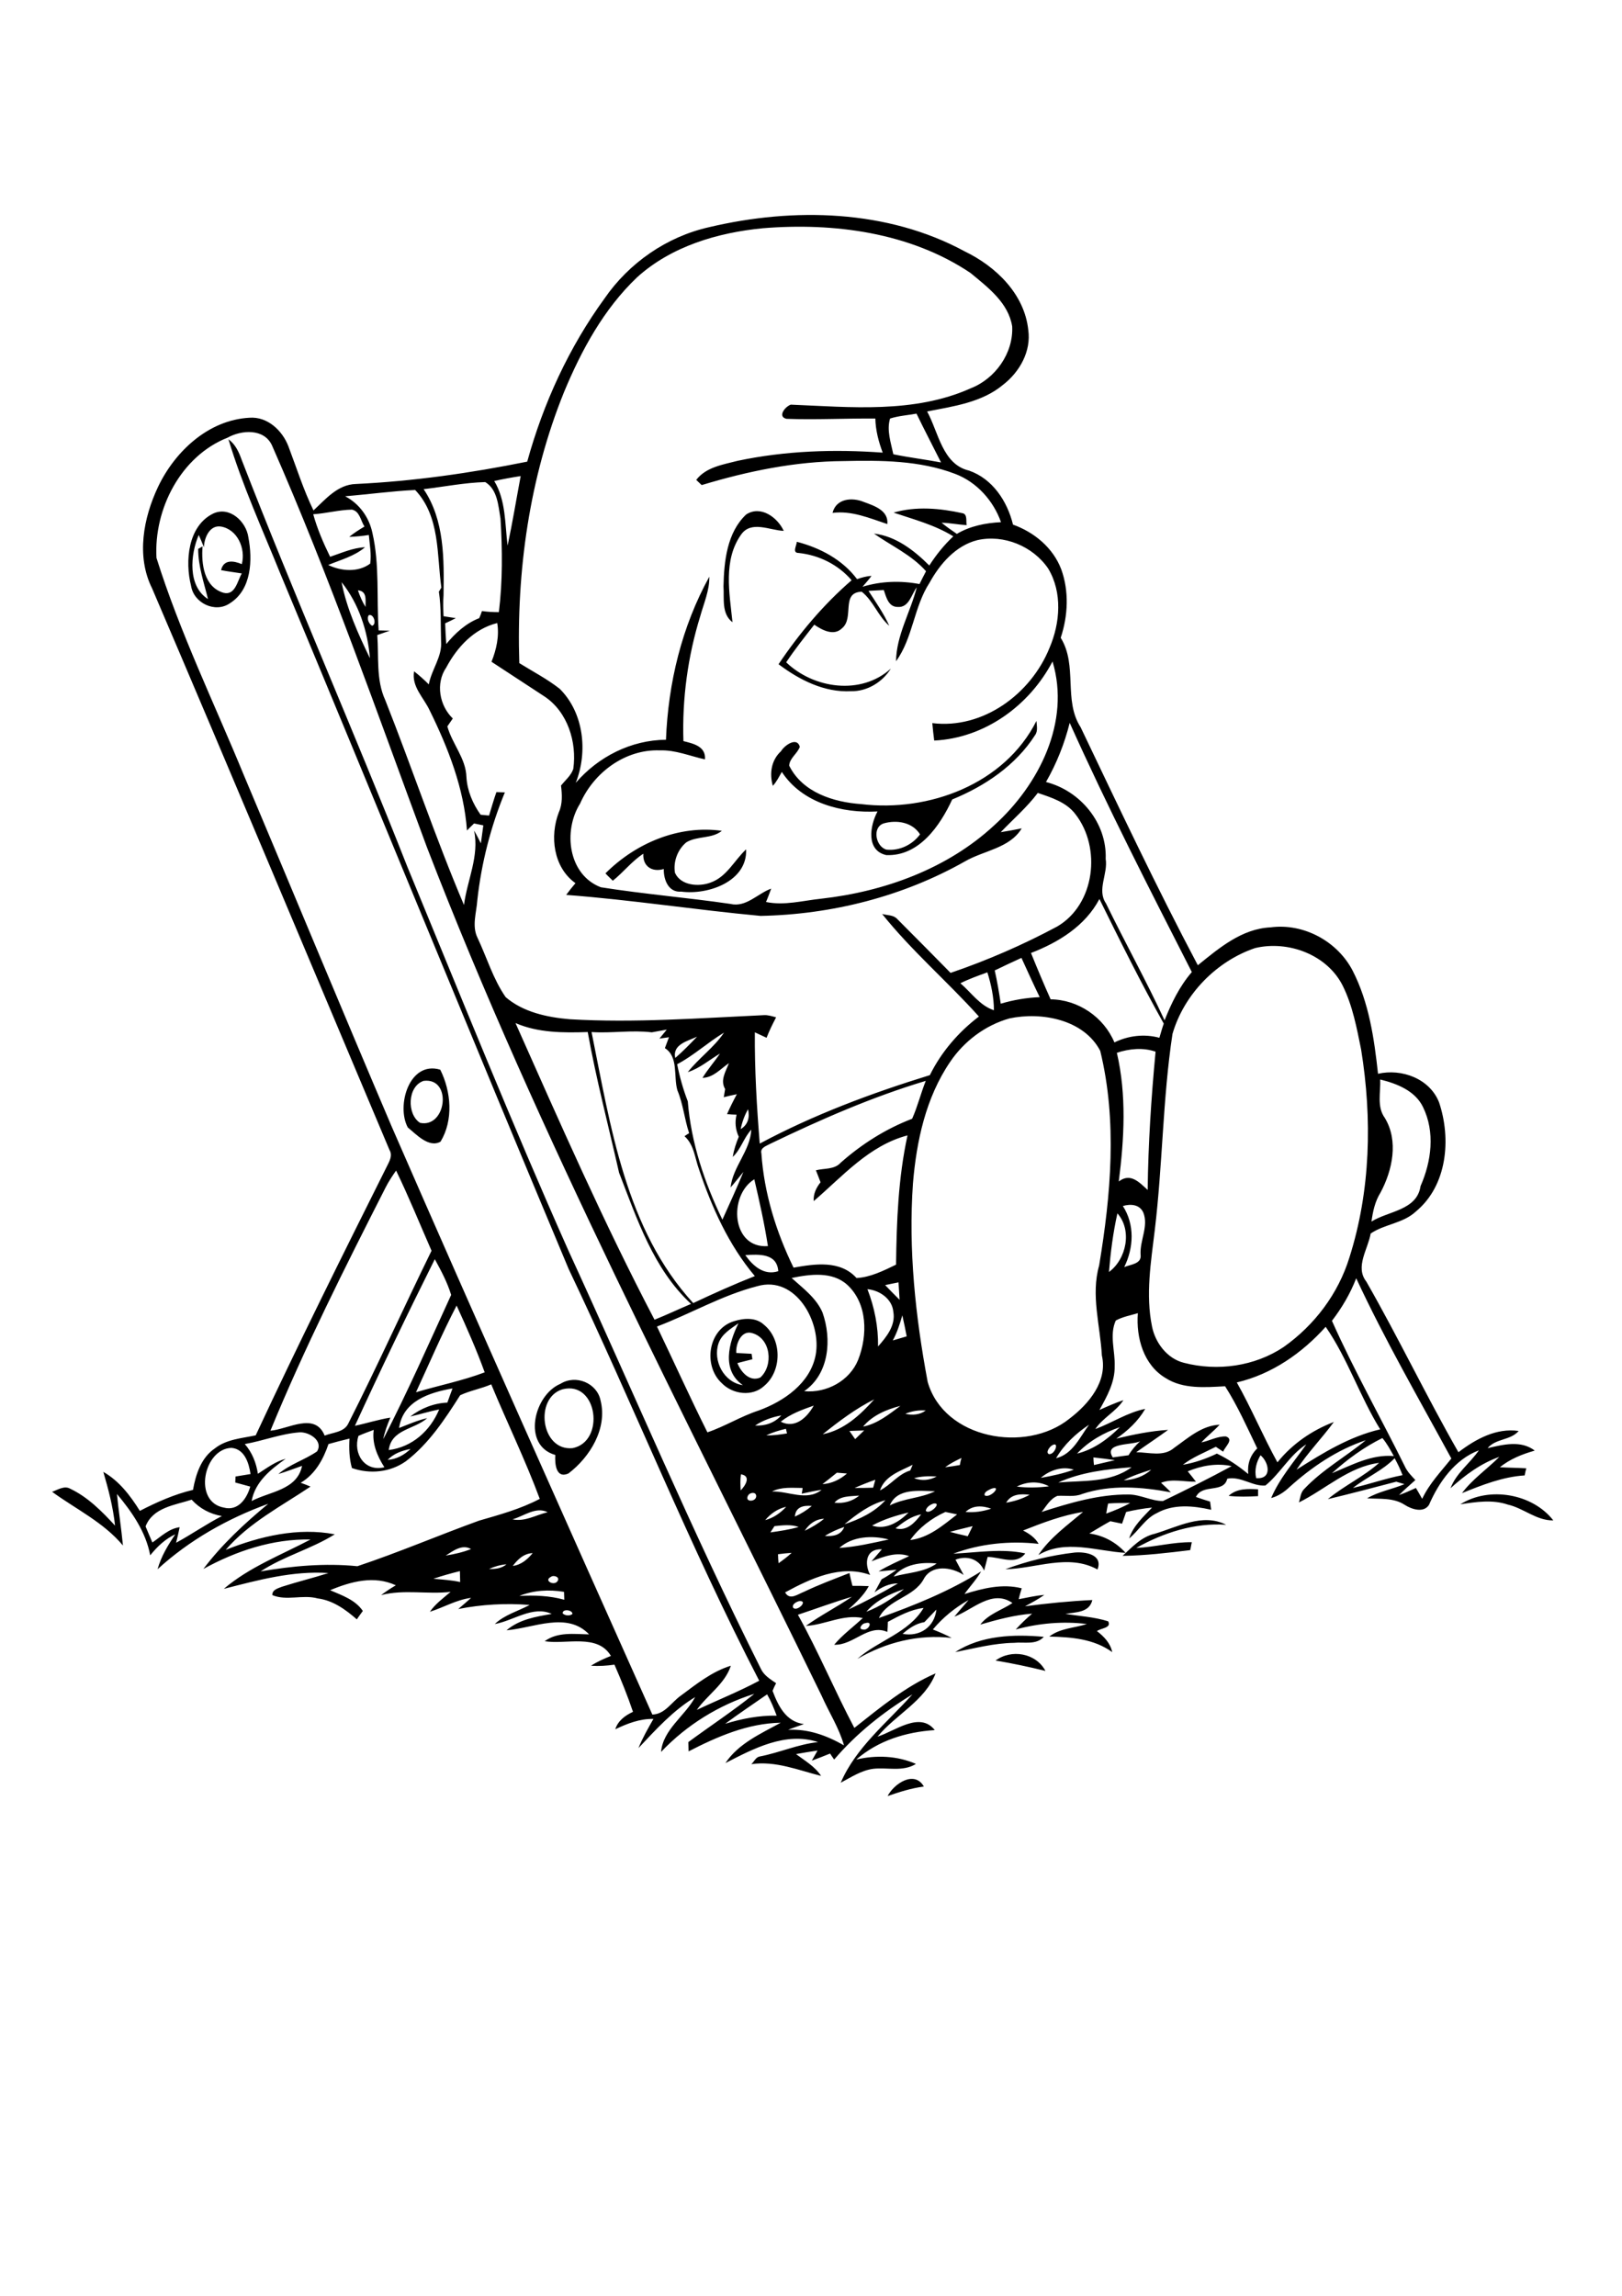 <?xml version="1.0" encoding="utf-8"?>
<!-- Generator: Adobe Illustrator 21.0.2, SVG Export Plug-In . SVG Version: 6.00 Build 0)  -->
<svg version="1.2" baseProfile="tiny" id="Layer_1" xmlns="http://www.w3.org/2000/svg" xmlns:xlink="http://www.w3.org/1999/xlink"
	 x="0px" y="0px" viewBox="0 0 595 842" overflow="scroll" xml:space="preserve">
<path d="M325.6,658.7c2.3-4.5,9.8-9.6,13.3-3.5C334.3,655.8,329.9,657.2,325.6,658.7 M365.2,609c5.8-4.3,14.8-2.8,18.3,3.8
	C377.4,611.3,371.3,610,365.2,609 M350.4,605.9c9.5-6.2,21.6-6.6,32.5-5.6c-2.8,3.1-7.2,1.8-10.9,2.2
	C364.7,602.6,357.6,604.5,350.4,605.9 M368.8,575.5c8.1-3,16.7-5.1,25.3-6.1c4-0.4,10.6,0.7,8.5,6.2
	C391.9,569.7,380,575.3,368.8,575.5 M423.6,562.5c8.4-2.5,17.6-7.7,26.2-3.3c-11.6-0.8-23,2.9-33,8.5c6.8-0.3,13.5-2.2,20.4-2.1
	c-0.2,0.7-0.4,2.2-0.6,2.9c-8.2,1-16.5,2-24.8,2.1C415.3,567.4,418.7,563.6,423.6,562.5 M535.7,551.7c10.6-6.7,26.5-3.9,34.1,5.9
	c-6.2,0.1-10.9-4.5-16.7-5.8C547.5,549.9,541.5,550.8,535.7,551.7 M450.7,548.6c3-2.8,7.1-2.6,10.8-2.4c0,0.6,0,1.9,0,2.5
	C457.9,548.9,454.3,549,450.7,548.6 M206.4,509.5c-10.5,3.1-8,22.7,3.6,21.6C222.1,528.8,219.3,506.3,206.4,509.5 M205.6,507.5
	c5.6-3.5,13.4-0.3,14.7,6.1c2.6,10.3-3.9,20.8-11.8,26.8c-4.6,2-5-3.6-4.8-6.8C191.4,530.1,195.8,511.6,205.6,507.5 M270.1,496.2
	c1.9,0.1,3.7,0.2,5.6,0.3c0.1,0.5,0.2,1.5,0.3,2c-1.9,0.5-3.7,0.9-5.5,1.4c1.3,3.3,4.5,7,8.4,5.3c4.9-4.4,3.9-14.4-3-16.3
	C271.9,487.7,269.8,493,270.1,496.2 M263.6,492.6c-2.2,6.4,1.9,14.4,8.9,15.4c-7.9-5.5-5.2-15.5-1.6-22.7
	C268.1,487.3,264.8,489.2,263.6,492.6 M269.4,484.5c3.5-1.1,7.9-1.4,10.8,1.3c6.7,5.4,6.7,17,0.1,22.5c-4.3,4-11.5,3.1-15.5-1
	C257.8,500.9,259.7,487.3,269.4,484.5 M155.4,396.4c-6,2-6.2,12.3-1.3,15.4C163.8,413.8,166,395.1,155.4,396.4 M149.6,413.5
	c-4.3-7.9,0.5-24.6,11.9-21.2c4,8,4.9,18.5,0.1,26.4C157.3,421.1,152.7,416,149.6,413.5 M222.1,320.3c11.1-11.1,26.9-17.8,42.7-15.6
	c-3.7,3-9,1.8-13,4.2c-3.2,2.6-4.9,7.1-4.2,11.2c2.1,4.7,8.7,5.2,13,3.6c6-2.1,8.7-8.1,13.1-12.2c0.5,11.8-14,16.8-23.8,15.5
	c-4.7,0.4-6.5-4.4-6.4-8.3c-4.3,1.3-7.8-1-7.5-5.6c-4.2,2.7-7.3,6.8-11.2,9.9C223.9,322.1,222.9,321.2,222.1,320.3 M324.1,302
	c-4.3,1.5-2.8,8.6,1.1,9.6c4.8,0.5,9.5-1.8,12.3-5.6C334.7,301.5,328.9,300.6,324.1,302 M315.9,294.9c24.8,3,52.6-7.3,64.3-30.5
	c0.1,1.7,0.6,3.7-0.5,5.2c-7.1,11.1-18.4,18.7-30.4,23.6c-4.5,9.7-12.2,20.9-24.2,20.4c-7.5-1.7-6-10.8-3.2-16
	c-13,0.7-27.6-3-35.1-14.5c-1,1.7-1.9,3.6-3.3,5.1c-1.3-4.5-0.6-9.4,3-12.7c1.3-2.2,5.9-5.4,6.9-1.6c-0.9,2.5-3.8,4.2-3.9,6.9
	C294.4,290.7,305.9,294.2,315.9,294.9 M273.7,188.7c5.3-3.5,11.5,1,13.8,6c-5.1-0.2-11.9-3.9-15.6,1.3c-6.7,9.4-4.3,21.5-3.2,32.2
	c-4.1-3.1-3-8.7-3.3-13.2C265.6,205.8,266.7,195.3,273.7,188.7 M74.8,200.7c-0.6-1.5-1.2-3-1.9-4.5c-3.1,7.2-4.1,18.8,3.4,23.5
	c-1.5-6.1-3.6-12-3.6-18.4c0.4-0.2,1.2-0.7,1.6-0.9c-0.5,6.3,0.5,14.9,7.7,17c4.3,1.1,5.1-4.4,6.7-7.1c-2.5-0.4-5.1-0.7-7.6-1.2
	c0.9-4,4.6-3.5,7.6-2.2c1.5-5.7-1.6-12.8-7.7-13.8C76.8,192.5,74.9,197.4,74.8,200.7 M78.3,188.3c6-2.7,12,3,12.8,8.7
	c1.6,8.3,1.2,19.2-6.7,24.2c-5.4,3.8-13.3,0-14.3-6.3C67.8,205.9,68.9,192.8,78.3,188.3 M305.4,188.1c1.3-5.3,7.2-5.8,11.5-4
	c3.8,1.4,9.1,3.1,8.6,8.1C318.9,190,312.4,187.2,305.4,188.1 M266,632.2c6.2-1.9,12.4-3.1,18.9-3c-1-2.7-2.1-5.4-3.5-7.8
	C276.2,625,271,628.5,266,632.2 M317.4,595.3c-1.1,0-2.8,2.2-0.9,2.3C318.6,598.2,320.5,594.3,317.4,595.3 M339.1,594.9
	c-3.1,0.5-5.7,2.3-8,4.3c6.3,1.2,11.7-2.5,12.4-8.9C342.1,591.8,340.6,593.3,339.1,594.9 M206.4,591.7c0.9,0.9,2.7,1,3.6,0.2
	C210,590.4,206.3,589.9,206.4,591.7 M293.2,587.2c-1,0.2-2.9,1.2-2.2,2.5C292.6,591.1,296.6,586.9,293.2,587.2 M317.8,591.1
	c5-1.9,9.6-4.9,13.8-8.3C326.5,584.5,321.4,586.9,317.8,591.1 M190.5,585.3c5.5-0.3,11.1-0.1,16.5,1.4c0-0.7-0.1-2.1-0.1-2.9
	C201.4,582.9,195.7,583.2,190.5,585.3 M202.1,578.3c-2.8,1.4,1.2,3.4,2.4,1.6C205.6,578.4,203.1,577.5,202.1,578.3 M159,579
	c3.3,0.3,6.6,0.5,9.8,1.2c0-1.3-0.1-2.7-0.1-4C165.5,577,162.2,577.9,159,579 M179.4,575.4c2.3,0.1,4.6-0.2,6.4-1.7
	C183.5,573.9,181.4,574.5,179.4,575.4 M327.8,578.2c5.3-1.5,11.2-1.5,15.8-4.8C338,572.8,331.6,573.6,327.8,578.2 M188.1,574.3
	c3.1-0.4,5.4-2.4,7.3-4.7C192.2,569.7,189.9,571.9,188.1,574.3 M285.4,570c0,0.8,0.1,2.5,0.2,3.3c1.7-1.2,3.3-2.4,4.8-3.8
	C288.7,569.6,287,569.8,285.4,570 M319.2,577.6c-10.8-3.9-21.8,1.3-31.2,6.4c1.7,3.1,4.7,0.6,6.9-0.2c5.4-2.6,11.1-4.7,16.7-6.9
	c0.3,1.5,0.7,3.1,1.1,4.7c2,0,4,0,6,0.1c-1.8,3.4-4.7,6-7.5,8.6c6.2-2.9,12.3-6.1,18.2-9.6c-3.2,0-6.1,1.4-8.6,3.3
	c0.9-1.6,1.7-3.2,2.6-4.8c1.9-1,3.7-2.2,5.5-3.5c-2.2,0.2-4.4,0.4-6.6,0.6c3.6-2.2,7.4-3.8,11.2-5.6c-4.7-1.7-9.4,0.2-13.8,1.9
	c1.3-1.5,2.5-2.9,3.8-4.4C317.6,567.9,317,573.4,319.2,577.6 M163.5,570.5c3.1-0.5,6.3-1.2,9.3-2.4
	C169.5,566.2,166.2,568.8,163.5,570.5 M307.9,567.7c6.1-0.4,12.1-1.8,18.1-3.1C320,563,312.6,563.4,307.9,567.7 M348.5,561.8
	c2.1,0.6,4.3,1.1,6.5,1.6c0.6-1.2,1.2-2.5,1.8-3.7C354.1,560.4,351.3,561,348.5,561.8 M302.6,563.3c2.9,0.2,5.9-0.2,7.1-3.3
	C307.3,560.8,304.8,561.9,302.6,563.3 M284.1,559.7c-0.4,0.6-1.1,1.7-1.5,2.3c3.5-0.5,7-1,10.4-2C290.1,559,287,559.4,284.1,559.7
	 M295.2,561.4c2.5-1.2,4.9-2.6,7.1-4.4C299.2,557.1,296.8,558.9,295.2,561.4 M328.5,560.5c4.2,1.2,7.2-2.2,9.4-5.1
	C334.3,556,331.3,558.3,328.5,560.5 M333.9,564.8c6.8-0.8,12-5.4,17.2-9.4c-1.5-0.3-2.9-0.6-4.3-0.9
	C341.7,556.8,337.1,560.3,333.9,564.8 M319.9,559.5c5.1,1.7,9.9-1.3,13.4-4.8C328.7,555.8,324.1,557.2,319.9,559.5 M280.7,557.5
	c3-0.8,5.6-2.6,7.7-4.9C285.3,553.3,282.7,555.1,280.7,557.5 M188,557.2c4.5,1,8.6-1.6,12.9-2.6C196.5,552.4,192.1,556.1,188,557.2
	 M354.2,554.5c3.2,0.3,6.4-0.2,9.4-1.2C360.3,552.1,356.8,552,354.2,554.5 M291.6,556.2c2.2-1,4.3-2.3,6.2-3.9
	C294.7,552,291.8,552.7,291.6,556.2 M406.5,551.4c-0.3,1.2-0.5,2.5-0.7,3.7c3-1.1,6-2.3,8.8-3.9
	C411.9,551.2,409.2,551.2,406.5,551.4 M342.5,551.4c-1.2,0.4-2.6,1.2-2.9,2.6C340.6,555.9,345.9,551,342.5,551.4 M309.8,559
	c5.5-1.8,11-4.4,15-8.8C319.1,551.7,314.3,555.3,309.8,559 M53.4,559.8c0.8,2,1.7,4,2.5,5.9c3.2-2.2,6.1-5.1,10-5.6
	c-0.4,1.9-0.8,3.8-1.3,5.7c5.7-3.1,11-6.8,16.8-9.8c-4.3-0.7-8.2-2.8-11.1-6C64.2,552,56.1,552.8,53.4,559.8 M369.1,551.1
	c3-0.5,5.9-1.4,8.6-2.9C374.4,547.8,370.9,547.9,369.1,551.1 M306.1,551.1c3.3,0.4,6.6-0.5,9.1-2.6
	C312,548.8,308.3,548.5,306.1,551.1 M274.4,548.5c-1.4,2.5,3,2.4,3,0.2C277.4,547,275,547.3,274.4,548.5 M326.4,552.1
	c5.3-2.7,11.4-2.6,16.6-5.2C337.3,546.8,329.1,545.6,326.4,552.1 M363.6,546c-0.9,0.5-2.7,1.1-2.4,2.4
	C363.2,549.7,367.9,544.5,363.6,546 M283.2,547c6.1-0.2,12.7,3.7,18.2-0.6c-2.4,0.3-4.9,0.9-7.3,1.4c0.1-0.5,0.3-1.6,0.3-2.1
	C290.7,545.7,286.7,545.2,283.2,547 M373,545.2c3.9,0.5,7.9,0.4,11.8-0.1C381.1,543.1,376.7,543.3,373,545.2 M313.5,545.7
	c2.3,0,4.5,0,6.8-0.1c0.2-0.7,0.6-2.2,0.8-2.9C318.5,543.6,316,544.6,313.5,545.7 M335.3,542.1c2.8,1.1,5.7,0.8,8.3-0.6
	C340.8,541.3,338,541.4,335.3,542.1 M271.8,540.7c-0.3,1.9-0.2,3.9-0.1,5.9C273.4,544.9,275.7,541.3,271.8,540.7 M301.7,544.3
	c3.4-0.2,6.5-1.7,9-3.9c-0.9-0.1-2.8-0.2-3.7-0.3C305.3,541.5,303.5,542.9,301.7,544.3 M412.2,542.9c3.7-0.2,7.4-1.4,10.1-3.9
	C418.9,540.1,415.4,541.2,412.2,542.9 M388.2,543.7c9.1-0.8,19.1,0.2,26.9-5.6C406,538.8,396.6,539.9,388.2,543.7 M381.8,542
	c4.1-0.7,8.2-1.6,12.1-3C389.7,537.6,385,539.2,381.8,542 M322.8,546.6c4-2,6.7-6,11.1-7.3c0.2-0.5,0.7-1.6,0.9-2.1
	C330.3,539.5,324.6,541.2,322.8,546.6 M435.7,539.6c1,1.2,2,2.5,3,3.8c-4.3,0.1-8.6-1.2-12.8,0.4c1.2,1.1,2.5,2.3,3.6,3.5
	c-10.7-2-22-2.9-32.5,0.6c-2.9,1.2-6,0.5-9.1,0.7c-2.7,1.1-4.1,3.8-5.8,5.9c10.3-3.3,21-6.5,31.9-6.4c4.3,0,8.3,2.4,12.6,2.4
	c8.5-4.1,16.9-8.3,25.2-12.8C446.4,536.5,440.8,537.5,435.7,539.6 M496.3,545.7c6.1-1.4,12-3.5,18.2-4.7c-0.8-2.1-1.8-4.2-2.9-6.2
	C507.1,539.4,501.2,541.8,496.3,545.7 M401.1,534.5c0,0.7,0.1,2.1,0.2,2.8c2.6-0.6,5.1-1.2,7.7-1.8
	C406.4,535.1,403.7,534.8,401.1,534.5 M346.7,538.1c1.8-0.2,3.6-0.5,5.4-0.8c0.1-0.7,0.4-2,0.6-2.6
	C350.6,535.7,348.6,536.7,346.7,538.1 M462.4,533.7c-1.5,2.5-2.3,5.4-1.6,8.4C466.7,542.6,465.6,536.4,462.4,533.7 M142.2,535.4
	c3.2-0.2,6.1-1.8,8.4-4C147.4,532,144.4,533.1,142.2,535.4 M82.1,552.9c5.3,1.4,8.5-3.4,9.7-7.7c-1.8-0.5-3.6-1-5.5-1.5
	c0-0.6,0.1-1.7,0.1-2.2c1.8-0.3,3.7-0.6,5.5-0.9c-0.6-4.1-2.2-9.2-7-9.6C74.7,531.3,70.7,550.8,82.1,552.9 M385.6,530.3
	c-0.7,0.6-2.1,2.4-0.8,3C387.2,533.5,388.8,528,385.6,530.3 M408.2,534.5c1.9-0.3,3.8-0.5,5.8-0.8c1.1-1.9,2.6-3.6,4.2-5.1
	C415,530.1,404.7,529,408.2,534.5 M488.6,540.3c7.3-3,14.5-7,22.7-6.3c-1.3-2.3-2.5-4.6-4.2-6.6
	C500.4,530.7,494.2,535.2,488.6,540.3 M131.5,526.6c-2.1,6.5,2.3,13.3,9.5,11.5c-2.6-4.1-4.6-8.7-3.9-13.7
	C135.2,525.1,133.3,525.8,131.5,526.6 M89.8,529.6c2.7,3.1,4.2,6.9,4.8,10.9c3.3-2.1,6.4-4.5,10.2-5.5c-5.5,3.9-11.2,8.4-12.5,15.5
	c6.6-3.5,16.7-4,18.5-12.9c-2.9,1-5.7,2.1-8.7,3c4.2-3.6,9.7-5.2,14.2-8.3c2.4-3.9-2.9-7.2-6.4-7C103.1,525.8,96.6,528.4,89.8,529.6
	 M395.1,533.1c6.1-1.5,11.3-5.3,15.7-9.7C405,525.4,399.4,528.5,395.1,533.1 M311.6,524.8c0.7,1,1.4,2,2.1,3
	c0.8-0.8,2.5-2.4,3.3-3.2C315.2,524.7,313.4,524.7,311.6,524.8 M281.1,526.4c2.5,0.1,5.1-0.3,7.6-0.7c-0.1-0.4-0.3-1.3-0.4-1.7
	C285.8,524.6,283.4,525.3,281.1,526.4 M387.4,534.8c6.1-1.5,8.7-7.7,12.1-12.3C394.7,525.7,390.3,529.8,387.4,534.8 M277,522.8
	c3.6,0.2,7.1-0.9,9.6-3.7C283.2,519.7,279.9,520.9,277,522.8 M332.1,518.5c2.6,0.6,5.3,0.4,7.5-1.2
	C337,517.1,334.5,517.5,332.1,518.5 M316.6,523.2c5.2-1,9.5-4.5,13.7-7.6C325.2,516.9,320,519.1,316.6,523.2 M286.4,521.4
	c5.3,2.7,9.7-1.6,12.1-5.9C294.3,517,290,518.5,286.4,521.4 M301.8,526c7.8-1.5,13.8-7.1,18.9-12.8
	C313.9,516.6,307.8,521.2,301.8,526 M146.4,523.7c3.4-1.3,6.7-2.8,10.3-3.6c-4.7,4.2-13.1,4-14.1,11.7c8.6-1.1,15.2-7,18.5-14.9
	c-3.6,0.7-7,1.8-10.6,2.6c3.9-3,8.6-4.9,13.6-5.1c0.6-1.8,1.3-3.5,1.9-5.2C157.5,510.7,147.8,513.8,146.4,523.7 M168.8,511.7
	c-5.6,8.8-11.5,17.8-19.9,24.2c-5.8,4.1-13.2,4.8-19.8,2.5c-1-3.5-1.1-7.2-0.9-10.8c-2.6,0.6-5.2,1.3-7.7,2
	c-1.9,5.6-4.9,11.1-10.2,14.2c0.9,0.3,2.7,1,3.6,1.4c-10.7,7.2-22.5,13.2-31.1,23.2c12.6-5,26.5-8.3,40-5.7
	c-8.6,5.4-18.7,8-27.2,13.6c11.7-2,23.6-3.1,35.5-1.9c15-5,29.7-11.3,44.6-16.7c7.6-2.2,15.3-4.3,22.3-8c-5.3-14.3-12-28-17.8-42
	C176.5,509.3,172.4,510,168.8,511.7 M453.7,507c5.4,9.6,9.6,19.7,14.9,29.3c5.4-6.7,12.6-11.7,20.7-14.8c-4.4,6-9.6,11.3-13.7,17.5
	c9.6-6.1,19.5-12.2,30.7-14.8c-7.5-12.1-11.9-25.9-20-37.6C477.6,496.3,466.5,504,453.7,507 M327.5,491.6c1.7-0.5,3.4-1,5.1-1.5
	c-0.5-2.6-1-5.1-1.6-7.7C330.1,485.5,329.1,488.7,327.5,491.6 M409.3,484.3c-2.4,5.3-0.2,11.2-0.4,16.7c0.1,5.9-2.8,11.1-5.6,16.1
	c2.9-1.3,5.8-2.6,8.8-3.6c-2.7,4.2-7.5,6.4-10.3,10.6c6.2-2.3,11.8-6.1,18.3-7.4c-2.6,4.5-6.4,8-10.6,10.9c6.3-1.5,12.6-2.8,19-3.2
	c-3.8,2.8-7.8,5.4-11.7,8.2c4.6,0,10,1.8,13.9-1.6c5.1-3.6,10.1-8.2,16.7-8.5c-2.1,2.3-4.6,4.2-6.7,6.5c3-0.6,5.9-2.3,9-2.2
	c3.1,1.1-0.4,3.8-1,5.6c-0.9-0.6-1.8-1.2-2.7-1.8c-4.1,2.1-8.5,3.8-12.1,6.6c4.3-0.7,8.5-2.2,12.5-4.1c4.2,2,8,4.6,11.5,7.5
	c-0.4-3.6,0.7-6.9,3.3-9.4c-3.7-7.7-7.2-15.6-11.8-22.8c-7.3,0.4-15.4,1.1-21.8-3c-8.1-4.8-10.9-14.8-10.2-23.8
	C414.8,482.4,411.8,482.9,409.3,484.3 M167.5,478.8c-5.4,10.4-10,21.2-14.9,31.8c8.4-2.5,17-4.2,25.2-7.3
	C174.8,495,171.2,486.9,167.5,478.8 M318.2,472.8c2.6,6.7,4,13.8,3.9,21c3.1-3.5,6.5-7.7,5.6-12.7
	C327.3,476.4,322.7,473.2,318.2,472.8 M277.8,471.7c-12.9,3.3-24.4,10.1-36.8,14.8c6.2,12.9,12.1,26,18.5,38.8
	c6.5-2.2,12.3-5.9,18.8-8c9.3-3.4,18.9-10,20.9-20.3C301.5,485,291.9,467.6,277.8,471.7 M324.7,471.3c1.7,1.8,3.5,3.6,5.3,5.4
	c-0.1-2.2-0.3-4.3-0.4-6.4C327.9,470.6,326.3,471,324.7,471.3 M488.6,484.4c8.1,18.2,17.9,35.5,26.7,53.3c0.9,2,2.4,3.5,3.9,5.1
	c-2,1.8-4.1,3.6-6,5.5c2.1-0.7,4.2-1.7,6.2-2.6c0.8,1.3,1.5,2.6,2.3,4c2.6-5.6,6.9-10,10.7-14.8c-11.9-21.9-24.4-43.5-34.9-66.1
	C495.3,474.5,492.2,479.7,488.6,484.4 M290.4,468.7c4.2,3.8,9,7.3,11.3,12.6c3.5,9.8,2.5,22.6-6.7,28.9c8.2,0.8,16.7-3.8,19.8-11.5
	c3.5-8.9,3.5-20.6-4-27.5C305.3,466.2,297.1,467.3,290.4,468.7 M159.5,461.8c-10.1,20.2-19.9,40.6-29.3,61.1c4.3-0.9,8.6-2.3,13-3
	c-1.1,2.6-2.1,5.2-2.6,7.9c8.9-17.3,16.8-35.2,24.9-52.9C164.1,470.3,161.8,466,159.5,461.8 M273.4,460.3c2.8,4,6.9,7.6,12.1,5.9
	C285,459.6,278.5,460,273.4,460.3 M409.9,445c-1.6,7.1-2.5,14.3-3.1,21.5C413.2,461.8,415.4,451.2,409.9,445 M411.9,442.3
	c4.4,6.8,4,15.3,0.5,22.4c2.3-1,6.5-1.1,6-4.6c-0.3-5.2,3-10.4,1-15.4C418,441.6,414.6,441.5,411.9,442.3 M281.7,457
	c-1.3-8.3-3.1-16.4-5-24.5C267.1,438.4,268.3,458,281.7,457 M141.4,435.6c-14.9,29.3-29.7,58.7-42.2,89.1c6.5-0.5,16.3-7,19.9,1.8
	c3-1.2,7.2-1.2,8.7-4.5c10.6-20.9,20.2-42.3,30.5-63.3c-4.3-9.8-8.3-19.7-13-29.4C143.9,431.3,142.5,433.4,141.4,435.6 M271.7,414.1
	c2.7-1.6,3.4-4.4,2.7-7.3C273.1,409.1,272.2,411.6,271.7,414.1 M282.5,419.5c-1.4,0.8-3.7,1.4-3.2,3.5c1,14.6,5.4,28.8,11.8,41.9
	c7.9-1.4,17.1-2.8,23.1,3.8c4.9-0.2,10-2.7,14.5-4.9c0.2-15.9,0.8-31.8,4.2-47.4c-14.1,3.7-23.8,15-34.4,24.1
	c-0.2-2.6,0.9-4.9,2.5-6.9c-0.6-1.5-1.1-3-1.7-4.4c3.1-0.8,6.8-0.2,9.1-2.8c7.7-6.8,16.5-12.4,26.2-16.1c2-4.5,3.2-9.4,5-13.9
	C319.9,402.3,301,410.6,282.5,419.5 M506.3,395.9c0.2,4.7-1.3,10,1.7,14.1c5.1,8.4,2.8,19.2-1.6,27.4c-2,3.2-2.8,6.9-3.3,10.6
	c6.2-3.9,16.7-4.1,18-13c4-9.1,5.4-19.8,0.9-29C519.1,400,512.4,397.4,506.3,395.9 M409.7,386.1c3.6,15.5,2.7,31.5,0.7,47.2
	c4.3-3.3,7.5,0.3,10.6,3.1c0.2-16.9,1.3-33.8,2.9-50.7C419.3,384.1,414.3,384.6,409.7,386.1 M247.7,388c2.8-2.4,5.4-5.1,8-7.8
	C252.3,381.8,246.6,383,247.7,388 M248.4,390.3c0.9,4.6,2.2,9.2,3.9,13.6c1.2,15.1,6.1,29.8,12.7,43.4c2.6-5.8,5.3-11.6,7.7-17.5
	c-1.6,1.9-3.1,3.9-4.7,5.7c0.8-7.6,7.2-13.4,7.6-21.2c-2.8,3-3.8,7.2-6.8,10c0.4-2.6,1.2-5,2.2-7.4c-1.2-2.6-1.5-5.3-0.8-8.1
	c-0.9,0-2.6-0.1-3.5-0.2c1.1-2.5,2.3-4.9,3.6-7.3c-1.6,0.3-3.2,0.7-4.8,1.1c0.2-1,0.3-2,0.5-3c-1.9-3.2,0.2-6.4,1.4-9.5
	c-3.1,2.1-5.7,5.3-9.7,5.4c1.9-3.1,4.3-5.8,6.4-8.9c-3.9,2.3-7.4,5.4-11.8,6.8c4.1-5.2,9.6-9,13.3-14.5
	C259.5,382.4,254.5,387.1,248.4,390.3 M217,378.5c7,34.6,12.5,72.4,37.3,99.4c7.4-3.5,15-6.9,22.6-9.9
	c-9.6-11.4-15.8-25.2-20.5-39.2c-1.5-4.1-1.8-9-5.3-12.1c0.6-0.4,1.1-0.8,1.7-1.1c-1.7-5.1-2.2-10.7-4.3-15.7
	c-1.5-5,0.5-12.3-4.6-15.5c0.5-1.3,1-2.7,1.5-4c-1.2,0.2-2.3,0.3-3.5,0.5c0.9-1.1,1.8-2.2,2.7-3.3c-1.8,0.3-3.7,0.7-5.5,1
	C231.7,377.7,224.3,379,217,378.5 M189.1,375.2c16.3,36.6,32.4,73.3,51,108.8c4.5-1.8,8.9-3.9,13.4-5.8
	c-13.8-12.8-19.8-31.1-26.4-48.1c-3.9-17.2-8.4-34.3-11.5-51.6C206.6,378.8,197.4,378.8,189.1,375.2 M370.3,373.5
	c-8.9,2.5-16.7,8.4-21.8,16c-8.9,13.1-12.3,29-13.6,44.5c-1.7,24.3,0.9,48.8,5.4,72.8c6,21,36.1,26.3,52,13.5
	c7.1-5.4,14.1-13.7,11.9-23.2c-0.6-11-4.1-22.1-1-33c4.3-25.9,6.7-52.9,0.4-78.7C397.6,373.9,382.1,371,370.3,373.5 M352.3,360.6
	c4,3.4,7.1,8.2,12.3,9.9c0-4.7-1-9.4-2.4-13.9C358.9,357.8,355.5,359,352.3,360.6 M364.9,355.9c0.9,4,1.6,8.1,2.2,12.2
	c4.7-1.4,9.5-2.2,14.3-2.4c-2.3-4.7-4.5-9.6-6.7-14.4C371.4,352.8,368.2,354.3,364.9,355.9 M460.4,347.7
	c-14.2,4.8-26.1,17-30.3,31.5c-3.6,23.8-3.6,48-6.5,72c-1.4,11.7-3.4,23.6-1,35.3c1.2,6,5.6,11.8,11.7,13.3
	c12.3,3.2,26,1.3,36.6-5.8c11.3-8,20-19.5,24.1-32.8c7.8-24.5,8.4-51,4.3-76.3c-1.6-7.9-3.1-16-6.7-23.3
	C486.9,350.1,472.5,344.8,460.4,347.7 M378.2,349.5c2.3,5.7,4.7,11.4,7.2,17c10.1,0.1,19.5,6.5,23.4,15.8c5.1-2.5,11-3.2,16.5-1.7
	c0.5-1.7,1-3.5,1.6-5.2c-8.4-15-16-30.3-23.6-45.7C398.1,339.6,388.3,345.6,378.2,349.5 M392.4,265.1c-1.9,7.6-4.8,14.9-8.7,21.7
	c12.6,3.2,22.4,15,21.9,28.2c0.9,5.5-3.3,11.3,0.1,16.3c7,14.4,14.8,28.4,21.5,42.9c2.5-6.3,5.5-12.5,10-17.7
	C421.8,326.3,406.3,296.1,392.4,265.1 M163.7,244.8c-4,5.8-2.5,14,2.4,18.7c-0.7,1-1.3,1.9-2,2.9c1.8,6.5,6.8,11.7,7,18.6
	c0.3,5,2.3,9.7,5.2,13.8c1,0.1,2.1,0.2,3.1,0.3c0.9-2.9,1.7-5.8,2.7-8.6c0.8,0,2.3,0.1,3.1,0.1c-5.2,12.6-8.6,25.9-10.1,39.5
	c-0.3,4.6-2.1,9.5,0.1,13.9c3.4,7.2,5.7,15.1,10.3,21.7c6.4,5.5,15.2,7.4,23.5,8.1c23.7,1.4,47.5-0.4,71.2-1.5
	c1.5-0.1,3,0.4,4.5,0.8c-1.3,2.5-2.5,4.9-3.5,7.5c-1.4-0.7-2.9-1.3-4.3-2c-0.1,13.6,0.7,27.3,1.8,40.8c19.8-10.6,41-18.5,62.4-25.1
	c4.2-8.5,10.5-15.8,18-21.5c-11.5-12.8-24.7-24.1-35.5-37.6c1.8,0.5,4.1,0.3,5.5,1.8c6.6,6.6,13.1,13.2,19.6,19.8
	c13.5-4.6,26.6-10.3,39.1-17c13.9-8.1,16.3-28.9,6.7-41.2c-3.3-4.4-8.8-6.1-13.8-7.8c-4,5.3-9,9.6-13.6,14.4
	c2.6-0.4,5.1-0.9,7.7-1.4c-4.4,7.3-13.9,8.1-20.8,12.1c-22.8,12.9-48.9,19.5-75,20c-23.8-2.2-47.4-5.9-71.3-7.7
	c1.1-1.5,2.2-2.9,3.4-4.3c-8.1-5.8-9.5-17.2-6.1-26c1.4-3.1,1.2-6.5,0.8-9.8c1.6-2,3.7-3.7,4.5-6.1c1.4-9.8-2.1-21-10.6-26.6
	c-6.5-4.2-12.9-8.5-19.4-12.7c1.8-4.5,2.9-9.4,2.1-14.2C173.9,230.6,167.7,237.3,163.7,244.8 M135.3,225.6c-0.9,1.2,0,3.2,1.2,3.9
	C138.3,229,137.1,225,135.3,225.6 M131.3,216.5c0.7,2.1,1.6,4.2,2.8,6.1C134,220.2,134.8,216.8,131.3,216.5 M135.7,241.4
	c-0.8-10-4.1-20-10.4-27.9C127.2,223.3,131.4,232.5,135.7,241.4 M114.9,188.6c1.5,5.4,3.7,10.5,6.2,15.6c4.2-1.4,8.3-3.3,12.8-3.5
	c-3.9,3.3-8.9,4.6-13.5,6.5c4.7,2.3,11,2.8,15.4-0.5c0.5-3.5-0.2-7-0.5-10.5c-2.4,0.4-4.8,0.6-7.2,0.7c1.7-1.4,3.6-2.6,5.6-3.8
	c-1.4-2.1-1.7-5.6-4.6-6.2C124.3,187,119.6,188.3,114.9,188.6 M126.6,182c5.2,2.7,8.8,7.7,10,13.4c2.7,11.7,1.5,23.9,2.3,35.8
	c1,0,3.1,0.1,4.1,0.1c-1.5,0.5-3.1,1.1-4.6,1.6c0.6,7.9-0.5,16.4,2.9,23.8c9.9,25,18.4,50.5,28.9,75.2c1.2-9.2,5.7-18,3.7-27.3
	c0.9,1.5,1.7,3.1,2.5,4.7c0.3-2.2,0.6-4.4,0.9-6.6c-1.1-0.2-2.3-0.5-3.4-0.7c-0.9,0.9-1.8,1.7-2.6,2.6c-1.1-15.5-6.9-30.3-13.7-44.1
	c-2.2-4.7-6.7-8.7-5.7-14.3c1.9,1.5,3.7,3.1,5.4,4.8c1-5.5,5-10.2,4.5-15.9c-0.2-6,0.1-12.1-0.8-18.1c0.2-0.4,0.7-1.1,0.9-1.5
	c-1.7-12.1-0.4-26.1-9.6-35.8C143.8,180.1,135.2,181.3,126.6,182 M155.4,179.4c7.7,11.4,7.5,25.7,7.3,38.9c-0.2,2.6-0.1,5.1,0,7.7
	c1.1,0.2,3.4,0.5,4.5,0.7c-1.3,0.7-2.6,1.3-3.9,1.9c0.1,2.5,0.2,5.1,0.4,7.6c3.3-4,7.2-7.6,12.1-9.5c0.4-0.9,0.7-1.7,1-2.6
	c2.1,0.3,4.1,0.4,6.2,0.4c1.4-11.4,1.3-22.9,0.6-34.3c-0.8-4.7-1.1-10.7-5.6-13.4C170.5,177,163,178.5,155.4,179.4 M181.3,176.4
	c4.3,7.1,3.9,15.7,4.9,23.7c1.8-8.4,3.2-17,4.8-25.5C187.7,175.1,184.5,175.7,181.3,176.4 M83.5,160.5
	c-17.2,6.8-27.1,26.2-26.1,44.1c8.6,27.4,21.2,53.3,32.1,79.8c18.1,42.9,35.9,85.9,54.2,128.8c31.4,72,63.5,143.8,95.6,215.6
	c4.6-0.1,7-4.5,10.4-6.9c5.8-4.3,11.5-8.9,18.4-11c-2.2,6.7-8.5,10.6-12.5,16.2c7.6-3.6,15.4-6.7,22.9-10.7
	c-25.5-49.3-46-100.9-69.9-151c-35.6-84.9-70.4-170.2-105.8-255.1c-6.6-16.3-13.9-32.3-19-49.2c2.5,1.8,3.8,4.6,4.8,7.4
	c19.4,50.1,41.1,99.3,60.8,149.3c19.4,47,38.4,94.3,59.1,140.8c23.5,51.1,45.4,103.1,70.6,153.4c1.1,2.4,3.4,3.8,5.6,5.3
	c-0.5,0.9-0.9,1.8-1.3,2.8c2.1,5.6,4.9,11.3,11.5,12.2c-1.9,0.7-3.9,1.3-5.8,2.1c7.4-0.4,14.2,2.1,20.5,5.7
	c-1.8-6.4-5.5-12.1-8.2-18.2c-50.1-102.9-103.6-204.3-144.8-311.2c-18.3-49.3-35.6-99.1-56.8-147.3C96.9,157,88.5,157.7,83.5,160.5
	 M326.5,153.5c-1.3,4.3,0.3,8.8,1.2,13.1c5.8,1.2,11.7,1.9,17.5,3c-3-6-6.1-11.9-9-17.9C332.9,152.3,329.6,152.5,326.5,153.5
	 M279.9,83.7c-16.6,1.6-33.6,6.6-46.2,18c-12.2,11.6-20.4,26.7-26.8,42.1c-12.7,31.4-17.5,65.7-16.4,99.4c5,3.1,10.2,5.8,14.8,9.4
	c8.9,8.8,10.4,23.2,5.9,34.5c8.3-9.6,20.3-15.7,33.1-15.8c0.8-20.8,5.8-41.5,15.9-59.8c0.1,5-2,9.7-3.3,14.4
	c-4.6,14.8-6.7,30.4-6.2,45.9c3.6,0.9,8.3,1.9,7.9,6.7c-5.5-1.2-10.8-3.5-16.5-3.3c-12.7-0.5-24.3,8.1-29.3,19.5
	c-6.3,10-4.4,26.1,7.6,30.7c15.8,2.5,31.7,3.8,47.5,6.1c5.8,1.4,10-3.8,15-5.6c-0.6,1.6-1.2,3.3-1.9,4.9c6.7,1.4,13.5-0.5,20.2-1.2
	c23.2-2.6,46.4-11,63.6-27c16.3-14.8,28-37.8,21.3-60c-8.5,16.2-24.9,28.1-43.4,29c-0.3-2.1-0.5-4.3-0.7-6.4
	c18.6,2.3,36.2-10.7,43-27.6c3.9-9.1,4.8-20.3-0.5-29.1c-5.6-8.2-16.3-12.6-26-10.4c-7.9,2-13.7,8.7-17.5,15.6
	c-5.8,8.9-6.1,20.3-12.3,28.8c0.1-9.5,5.3-18,7.6-27.1c-2,2.6-2.8,7.5-7,7.2c-3.4,0-4.2-3.6-5.1-6.2c-1.9,0.1-3.8,0.2-5.6,0.3
	c2.7,4.2,5.6,8.3,7.6,12.8c-4.1-3.5-5.8-9.1-10.1-12.5c-7.8,0.3-2.6,9.6-7.2,13.4c-3,3-7.3,0.7-10.2-1.3c-3.5,4.5-7.1,9-10.3,13.8
	c10.1,9.7,27.5,12.2,38.4,2.3c-3.1,5-8.7,8.4-14.6,8.3c-9.8,0.5-18.9-4.1-26.6-9.9c7.6-11.3,16.4-21.8,26.8-30.8
	c-4.9-5.7-11.9-9.2-19.4-10c-2.5,0-0.8-2.6-0.7-4.1c8.5,2.2,16.7,6.5,22.1,13.7c1.7-0.6,3.5-1.1,5.3-1.2c-1,1.4-2.2,2.7-3.3,4
	c6.8-2.1,14-2.3,20.9-1c0.8-1.6,1.6-3.2,2.4-4.7c-5.3-6-12.7-9.3-19.1-13.8c8,0.9,14.8,6.2,20.3,11.7c2.5-3.9,5.4-7.5,8.8-10.7
	c-6.8-4.2-14.5-6.2-21.9-8.7c8.2-2.4,17-1.6,25.2,0.2c2,0.3,1.3,3,1.6,4.4c-3.1-0.2-6.1-0.8-9.2-0.9c1.8,1.5,3.7,2.8,5.6,4.1
	c4.9-2.9,10.5-4,16.2-4.3c-2.8-7.9-8.9-14.7-16.8-17.7c-13.1-5-27.3-5-41-4.7c-17.7,0.1-35.1,3.7-52,8.8c-0.5-0.5-1.5-1.4-2-1.9
	c3.6-4.7,9.8-5.6,15.2-7c17.5-3.7,35.4-4.3,53.2-3c-1.5-4-2.6-8.2-2.7-12.5c-10.9-0.1-21.8,0.5-32.6,0.1c-3.4-0.8-0.5-4.5,1.6-5.2
	c21.8,0.9,45.3,3.3,66-6c9-3.5,15.7-12.9,15.2-22.7c-1.4-8.7-8.9-14.3-15.3-19.6C333.8,85.2,305.8,81.6,279.9,83.7 M260.2,83.3
	c30.9-7.3,65.3-6.5,93.7,8.9c11.4,5.5,21.9,15.6,23.3,28.8c1.1,7.8-3.1,15.3-9.1,20c-7.8,6.6-18.3,8-28,9.9
	c4.2,7.7,5.6,19.4,15.4,21.7c8.6,3,14,11.2,16.1,19.8c7.8,2.8,14.7,8.5,17.7,16.4c2.9,8,2.5,17-0.2,25.1c6.3,10.2,0.9,22.9,7.3,32.8
	c14,29.3,27.8,58.6,43,87.3c7.8-6.3,16.1-13.4,26.7-13.9c12.1-1.6,24.5,5.1,30.1,15.9c6,11.7,7.9,24.9,9.3,37.8
	c8.7-2,19,1.8,22.4,10.5c4.5,13.4,3,30.5-8.5,40c-4.7,4.4-11.5,4.6-16.6,8.1c-1,5.8-5.8,12.2-1.6,17.6c11.8,20.6,22,42,33.8,62.6
	c6.3-4.8,13.9-9,22.1-7.8c-3,3.5-8.4,2.7-11.4,6.3c5.7-1.3,12.2-3,17.3,0.9c-4.6,1.3-9.1,3.1-12.8,6.1c3.2,0.2,6.4,0.2,9.7,0.4
	c-0.2,0.6-0.5,1.9-0.6,2.6c-8,0.5-15.6,3.5-23,6.5c3.8-5.1,9.2-8.8,13.7-13.3c-6.8,2.4-12.6,6.7-17.9,11.5
	c2.1-5.6,7.1-9.1,10.4-13.9c-8.8,3.3-14.7,11.7-18.3,20c-2,3.1-6.4,1.6-8.9,0c-4.1-2.7-9.2-2.1-13.8-2.4c4.2-2.5,9.2-3.3,13.7-5.2
	c-0.8-0.2-2.3-0.7-3-0.9c-8.4,2.2-16.7,4.4-25.1,6.4c5.9-4.9,13.1-8.2,18.8-13.3c-11.1,1.4-19.7,9.7-29.4,14.5c0.5-1.7,0.6-3.7,2-5
	c6.6-7,15.1-11.7,22.5-17.8c-10.5,3.5-19.8,9.8-28,17.2c-1.9,1.8-4.1,3.3-6.7,4c3.1-7.3,8.4-13.3,12.9-19.7
	c-6.1,3.9-9.5,10.6-15,15.1c-4.7,0.4-9-3.5-14-2.5c-1.3,5.5-9.1,1.7-11.5,6.7c1.7,0.6,3.5,1.2,5.2,1.7c0.1,1,0.3,2,0.4,3
	c-6.6-1.5-13.8-2.2-19.9,1.2c-4.3,2-6.6,6.4-10.2,9.3c1.5-4.6,5.2-7.9,8.4-11.3c-3.2,0.3-6.4,0.9-9.5,1.6c-0.5,1.4-1,2.9-1.5,4.3
	c-1.5-0.3-2.9-0.6-4.3-0.9c-2.6,1.4-5.1,3-7.7,4.5c5.2,0.7,9.8,3.2,13.3,7.1c-10.5-0.6-22.1-5.1-32,0.8c4.3-6.4,10.6-10.9,16.4-15.8
	c-7.6,1.2-14.9,4-22,6.8c2.3,1.2,4.4,2.6,5.7,4.9c-10.5-1.2-21.4-0.1-31.3,3.6c8.8-0.4,17.7-2,26.4-0.1c-3.4,4.5-9.2,1.3-13.8,1.3
	c-0.4,1.7-0.9,3.4-1.3,5c-1.9-4.3-6.3-5.6-10.5-4c1,1.9,2,3.7,3,5.6c-4.4-2.9-11.8-4-14.7,1.6c-3.7,6.7-13.1,7.3-16.4,14.2
	c13-4.6,25.8-9.8,37.5-17.1c-1.7,3-4.1,5.5-6.1,8.3c6.8-2.1,13.9-3.9,21-2.1c-0.4,1.3-0.8,2.6-1.1,4c3.1-0.6,6.2-1.3,9.4-1.6
	c-2.2,1.6-4.7,2.9-7.1,4.2c8.2-1.1,16.4-1.9,24.7-2.3c-1.1,4.7-6.1,4.4-9.9,5.1c5.3,0.8,10.6,1.1,15.7,2.7c1.4,2.5-2.8,2.5-4.1,3.6
	c2.6,2,4.9,4.4,5.6,7.7c-6.8-4.9-15-5.5-23.1-5.7c4-3.1,9.2-3.1,13.8-4.6c-8.7-1.1-17.6-0.3-26.1,2c1.9-2.1,3.9-4,6-5.8
	c-6.5,0.5-12.8,2.2-19,4c3-3.9,7.9-5.3,11.8-7.9c-7.4-5.2-14.6,2.5-21.3,5c1.7-2.1,3.5-4.1,5.2-6.1c-5,2.8-9.4,6.4-13.1,10.8
	c2.3,0.9,4.7,1.9,6.9,3.1c-12.2-1.4-24.1,1.6-34.6,7.7c7.7-6.8,18.8-9.5,24.3-18.7c-4.8,0.6-9,2.9-13.1,5.1c0,0.9-0.1,2.8-0.2,3.7
	c-7-3.1-12.4,5-19.5,4.7c3.1-3.7,7-6.5,10.5-9.8c-7.2-1.5-13.8,2.5-20.9,2.9c5.4-3.9,11.4-6.9,16.9-10.7c-6.7,2-13.2,4.4-19.8,6.6
	c7.5,13.5,13.5,27.9,20.7,41.5c9.4-7.4,18.7-15.2,29.8-20c-3.9,10.1-14.6,15.1-21.3,23.2c6.4-2,15.5-9.4,21-2.4
	c-10.6,0.7-20.7,3.8-28.8,10.8c7.3-1.7,15-1.4,21.9,1.6c-4.8,3-10.5,1.2-15.7,1.8c-4.4,0.6-8.1,3.1-11.9,5.1c5.6-13,17-22,26.3-32.4
	c-10.7,6.5-20.6,14.4-28.7,23.9c-0.4-0.5-1.1-1.6-1.5-2.2c-2.2,0.9-4.5,1.8-6.7,2.6c0.5-0.9,1.6-2.8,2.1-3.7
	c-2.6,0.4-5.3,0.8-7.9,1.3c3.2,2.4,6.9,4.5,9.2,8c-8.4-2.1-16.7-5.6-25.6-4.3c1-0.9,1.6-2.5,3-2.8c7.3-1.4,14.1-4.5,21.5-5.3
	c-11.9-3.9-23.7,2.4-34,7.7c4.8-7.2,13-10.8,20.3-14.8c-12.1,0.2-23.3,5.1-33.8,10.5c0-0.9-0.1-2.6-0.1-3.4
	c8-5.9,16.4-11.4,24.2-17.7c-13,4.1-24.8,11.4-34.2,21.3c0.7-8.2,8.8-13.2,12.5-20.1c-8.1,4.9-14.4,11.9-20.8,18.7
	c1.5-3.7,3.5-7.2,5.5-10.7c-5-0.1-9.6,1.7-14,3.8c1-3.2,3.7-5.1,6.5-6.4c-2-5.9-4.3-11.6-6.8-17.3c-2.8,0.4-5.7,0.6-8.6,0.4
	c2.3-1.5,4.8-2.6,7.3-3.6c-4.9-8.3-16.5-4.1-24.3-5.4c4.8-3.5,10.8-2.6,16.3-2.5c-8.1-8.5-20.4-2.3-30.3-1.5c4.7-4,10.7-5,16.6-6
	c-6.9-3.2-14,2.5-20.9,3.7c3.6-3.4,8.5-4.7,12.8-7c-8.8-0.7-17.6-0.2-26.2,1.5c1.6-1.4,3.2-2.7,4.7-4.1c-5.4,0.7-10,3.5-15.1,5.1
	c2-2.9,4.9-5,7.6-7.3c-8.5,1-17.1-1-25.5,1.2c1.7-1.3,3.5-2.5,5.4-3.6c-7.9-3.7-16.5-1.4-24.1,1.8c4.4,1.9,9.2,3.5,12,7.6
	c-0.7,1-1.5,2-2.2,3.1c-4.1-3.6-8.8-7-14.4-7.7c-5.5-1.5-11.3,1-16.6-1.2c-0.1-2,2.1-2.5,3.6-3.1c5.6-1.8,11.4-3.2,17-5
	c-13.1-0.9-25.9,2.6-38.4,5.8c9.4-8,21-12.4,31.8-18.1c-13.8-0.3-27.3,4.2-39.3,10.8c6.8-9,15.1-16.7,23.8-23.9
	c-14.9,5.4-28.9,13.3-40.6,24c1.3-4.7,3.8-8.8,6.5-12.8c-3.7,1.7-6.6,4.5-9.2,7.7c-1.6-8.6-6.7-15.9-12.2-22.5
	c0.6,6.3,1.6,12.6,2.2,18.9c-7.1-8.5-17.2-13.3-26-19.7c2.1-0.7,4.5-2.4,6.7-1.1c6.5,3.1,11.6,8.3,16.4,13.5
	c-0.7-6.7-2.4-13.2-4.3-19.7c5.8,3.3,9.9,8.7,13.4,14.3c6.2-3.2,12.7-6.1,19.5-7.7c1-5.7,3-11.8,8-15.2c4.3-3.4,9.9-3.7,15-4.8
	c15.6-33.5,32.1-66.6,48.6-99.6c0.8-1.6,1.5-3.4,0.5-5c-29-68.7-57.8-137.5-87.1-206c-5.9-11.8-3.2-25.9,2.2-37.3
	c6.2-13,18.5-24.5,33.5-25.3c6.6-0.5,12.1,4.7,14.3,10.5c3,7.9,5.5,15.9,9.2,23.5c4.5-4.2,8.9-9.5,15.5-9.7c21.1-1,42.1-4,62.9-8.2
	c5.9-21.4,15.3-41.9,28.4-59.9C230.7,96.5,244.5,86.8,260.2,83.3"/>
</svg>
